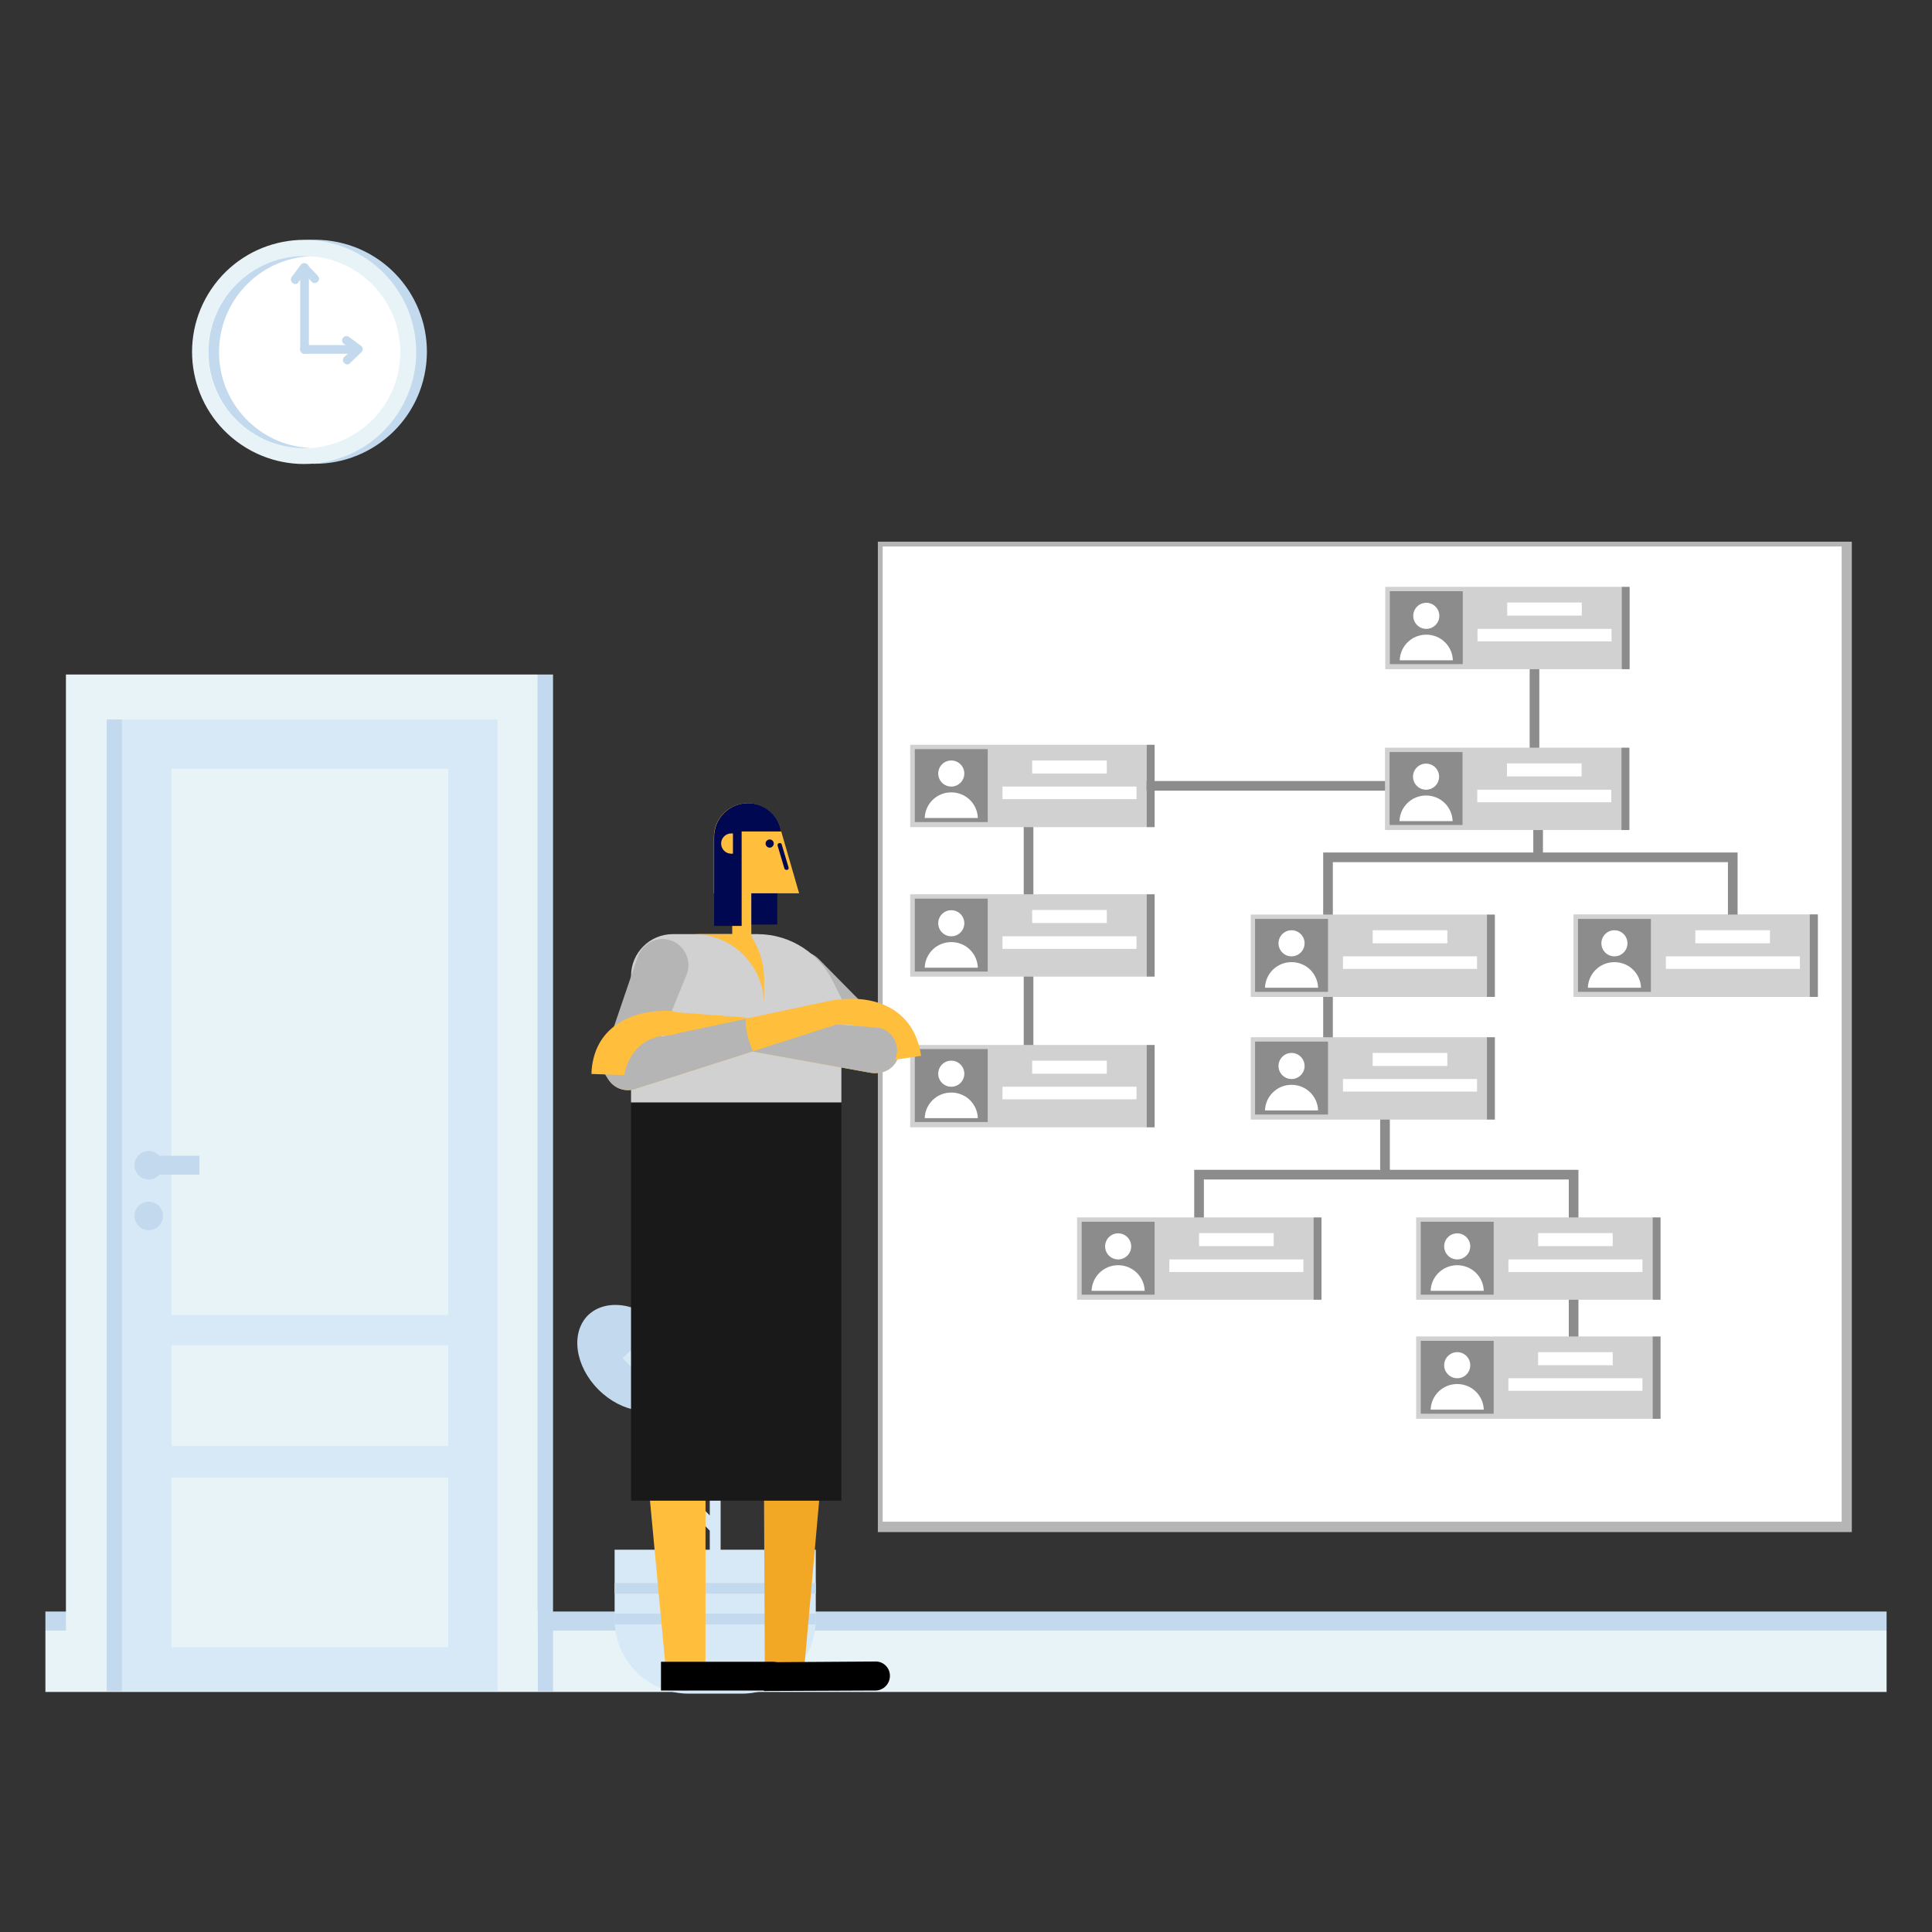 <?xml version="1.0" encoding="utf-8"?>
<!-- Generator: Adobe Illustrator 23.0.0, SVG Export Plug-In . SVG Version: 6.00 Build 0)  -->
<svg version="1.1" id="Capa_1" xmlns="http://www.w3.org/2000/svg" xmlns:xlink="http://www.w3.org/1999/xlink" x="0px" y="0px"
	 viewBox="0 0 800 800" enable-background="new 0 0 800 800" xml:space="preserve">
<rect x="0" y="0" width="800" height="800" fill="#333333" stroke="none"/>
<g>
	<g>
		<rect x="18.8" y="675.2" fill="#E8F3F7" width="762.4" height="25.4"/>
		<rect x="18.8" y="667.3" fill="#C3D9ED" width="762.4" height="7.9"/>
	</g>
	<g>
		<path fill="#E8F3F7" d="M27.3,700.3h195.4V279.3H27.3V700.3z"/>
		<path fill="#D7E8F7" d="M50.5,700.3H206V297.9H50.5V700.3z"/>
		<path fill="#E8F3F7" d="M71,544.5h114.6V318.3H71V544.5z"/>
		<path fill="#E8F3F7" d="M71,682.1h114.6v-70.3H71V682.1z"/>
		<path fill="#E8F3F7" d="M71,598.8h114.6V557H71V598.8z"/>
		<path fill="#C3D9ED" d="M82.6,478.6H66c-1.1-1.2-2.7-2-4.4-2c-3.3,0-5.9,2.7-5.9,5.9s2.7,5.9,5.9,5.9c1.8,0,3.3-0.8,4.4-2h16.6
			V478.6z"/>
		<path fill="#C3D9ED" d="M67.5,503.5c0,3.3-2.7,5.9-5.9,5.9s-5.9-2.7-5.9-5.9c0-3.3,2.7-5.9,5.9-5.9S67.5,500.2,67.5,503.5"/>
		<path fill="#C3D9ED" d="M222.7,700.3h6.3V279.3h-6.3V700.3z"/>
		<path fill="#C3D9ED" d="M44.2,700.3h6.3V297.9h-6.3V700.3z"/>
	</g>
	<g>
		
			<ellipse transform="matrix(0.158 -0.987 0.987 0.158 -34.038 251.44)" fill="#C3D9ED" cx="130.5" cy="145.7" rx="46.4" ry="46.4"/>
		
			<ellipse transform="matrix(0.561 -0.828 0.828 0.561 -65.33 168.231)" fill="#E8F3F7" cx="125.9" cy="145.7" rx="46.4" ry="46.4"/>
		
			<ellipse transform="matrix(0.707 -0.707 0.707 0.707 -66.207 131.834)" fill="#FFFFFF" cx="126" cy="145.8" rx="39.8" ry="39.8"/>
		<path fill="#C3D9ED" d="M90.7,145.8c0-21.2,16.6-38.6,37.6-39.7c-0.7,0-1.5-0.1-2.2-0.1c-22,0-39.8,17.8-39.8,39.8
			c0,22,17.8,39.8,39.8,39.8c0.7,0,1.5,0,2.2-0.1C107.3,184.4,90.7,167.1,90.7,145.8z"/>
		<path fill="#C3D9ED" d="M147.4,146.5h-21.3c-1,0-1.8-0.8-1.8-1.8c0-1,0.8-1.8,1.8-1.8h21.3c1,0,1.8,0.8,1.8,1.8
			C149.2,145.7,148.4,146.5,147.4,146.5z"/>
		<path fill="#C3D9ED" d="M143.8,150.9c-0.5,0-0.9-0.2-1.3-0.6c-0.7-0.7-0.7-1.9,0.1-2.5l3.1-2.9l-3.3-2.5c-0.8-0.6-1-1.7-0.4-2.5
			c0.6-0.8,1.7-1,2.5-0.4l5,3.7c0.4,0.3,0.7,0.8,0.7,1.3c0,0.5-0.2,1-0.6,1.4l-4.6,4.4C144.7,150.7,144.3,150.9,143.8,150.9z"/>
		<path fill="#C3D9ED" d="M126.1,146.5c-1,0-1.8-0.8-1.8-1.8v-33.9c0-1,0.8-1.8,1.8-1.8c1,0,1.8,0.8,1.8,1.8v33.9
			C127.9,145.7,127.1,146.5,126.1,146.5z"/>
		<path fill="#C3D9ED" d="M122.3,117.6c-0.4,0-0.7-0.1-1.1-0.4c-0.8-0.6-1-1.7-0.4-2.5l3.7-5c0.3-0.4,0.8-0.7,1.3-0.7
			c0.5,0,1,0.2,1.4,0.6l4.4,4.6c0.7,0.7,0.7,1.9-0.1,2.5c-0.7,0.7-1.9,0.7-2.5-0.1l-2.9-3.1l-2.5,3.3
			C123.4,117.4,122.9,117.6,122.3,117.6z"/>
	</g>
	<g>
		<path fill="#C3D9ED" d="M316.5,509c0,15.1-9.2,27.3-20.5,27.3s-20.5-12.2-20.5-27.3s9.2-27.3,20.5-27.3S316.5,493.9,316.5,509"/>
		<path fill="#C3D9ED" d="M274.1,549.1c9.7,9.7,11.6,23.4,4.4,30.7c-7.3,7.3-21,5.3-30.7-4.4c-9.7-9.7-11.6-23.4-4.4-30.7
			C250.7,537.5,264.4,539.4,274.1,549.1"/>
		<path fill="#C3D9ED" d="M343.2,569c7.8,7.8,5.7,22.6-4.7,33c-10.4,10.4-25.2,12.5-33,4.7L343.2,569z"/>
		<polygon fill="#D7E8F7" points="293.9,627.5 270.4,603.7 267.2,606.8 293.9,633.8 293.9,652.5 298.4,652.5 298.4,620.3 
			334.2,584.3 331.1,581.2 298.4,614 298.4,575.1 323.9,549.9 320.7,546.7 298.4,568.8 298.4,510.4 293.9,510.4 293.9,592.7 
			261,559.3 257.8,562.4 293.9,599 		"/>
		<path fill="#D7E8F7" d="M307.2,701.3h-22c-16.9,0-30.7-13.8-30.7-30.7v-28.9h83.3v28.9C337.8,687.5,324,701.3,307.2,701.3"/>
		<rect x="254.5" y="655.5" fill="#C3D9ED" width="83.3" height="4.4"/>
		<rect x="254.5" y="668.2" fill="#C3D9ED" width="83.3" height="4.4"/>
	</g>
	<g>
		<rect x="363.5" y="224.3" fill="#B5B5B5" width="403.3" height="410.1"/>
		<rect x="365.5" y="226.3" fill="#FFFFFF" width="397.1" height="403.8"/>
		<g>
			<g>
				<g>
					<rect x="651.6" y="378.7" fill="#D1D1D1" width="97.9" height="34.1"/>
					<rect x="653.4" y="380.5" fill="#8C8C8C" width="30.2" height="30.2"/>
					<circle fill="#FFFFFF" cx="668.5" cy="390.6" r="5.4"/>
					<path fill="#FFFFFF" d="M679.5,409c-0.2-5.9-5-10.6-11-10.6s-10.8,4.7-11,10.6H679.5z"/>
					<rect x="702" y="385.2" fill="#FFFFFF" width="30.9" height="5.4"/>
					<rect x="689.8" y="396" fill="#FFFFFF" width="55.5" height="5.2"/>
				</g>
				<rect x="749.4" y="378.7" fill="#8C8C8C" width="3.3" height="34.1"/>
			</g>
			<line fill="none" stroke="#8C8C8C" stroke-width="4" stroke-miterlimit="10" x1="635.4" y1="268" x2="635.4" y2="312.1"/>
			<line fill="none" stroke="#8C8C8C" stroke-width="4" stroke-miterlimit="10" x1="579.5" y1="325.4" x2="470.6" y2="325.4"/>
			<line fill="none" stroke="#8C8C8C" stroke-width="4" stroke-miterlimit="10" x1="425.9" y1="332.2" x2="425.9" y2="439.2"/>
			<line fill="none" stroke="#8C8C8C" stroke-width="4" stroke-miterlimit="10" x1="636.9" y1="334.8" x2="636.9" y2="355"/>
			<polyline fill="none" stroke="#8C8C8C" stroke-width="4" stroke-miterlimit="10" points="717.5,387.9 717.5,355 549.9,355 
				549.9,446.8 			"/>
			<line fill="none" stroke="#8C8C8C" stroke-width="4" stroke-miterlimit="10" x1="573.5" y1="455.3" x2="573.5" y2="486.4"/>
			<polyline fill="none" stroke="#8C8C8C" stroke-width="4" stroke-miterlimit="10" points="651.6,575.4 651.6,486.4 496.5,486.4 
				496.5,515.8 			"/>
			<g>
				<g>
					<rect x="446" y="504.1" fill="#D1D1D1" width="97.9" height="34.1"/>
					<rect x="447.9" y="505.9" fill="#8C8C8C" width="30.2" height="30.2"/>
					<circle fill="#FFFFFF" cx="463" cy="516.1" r="5.4"/>
					<path fill="#FFFFFF" d="M474,534.5c-0.2-5.9-5-10.6-11-10.6c-6,0-10.8,4.7-11,10.6H474z"/>
					<rect x="496.5" y="510.6" fill="#FFFFFF" width="30.9" height="5.4"/>
					<rect x="484.2" y="521.5" fill="#FFFFFF" width="55.5" height="5.2"/>
				</g>
				<rect x="543.9" y="504.1" fill="#8C8C8C" width="3.3" height="34.1"/>
			</g>
			<g>
				<g>
					<rect x="586.4" y="504.1" fill="#D1D1D1" width="97.9" height="34.1"/>
					<rect x="588.3" y="505.9" fill="#8C8C8C" width="30.2" height="30.2"/>
					<circle fill="#FFFFFF" cx="603.4" cy="516.1" r="5.4"/>
					<path fill="#FFFFFF" d="M614.4,534.5c-0.2-5.9-5-10.6-11-10.6c-6,0-10.8,4.7-11,10.6H614.4z"/>
					<rect x="636.9" y="510.6" fill="#FFFFFF" width="30.9" height="5.4"/>
					<rect x="624.6" y="521.5" fill="#FFFFFF" width="55.5" height="5.2"/>
				</g>
				<rect x="684.3" y="504.1" fill="#8C8C8C" width="3.3" height="34.1"/>
			</g>
			<g>
				<g>
					<rect x="586.4" y="553.4" fill="#D1D1D1" width="97.9" height="34.1"/>
					<rect x="588.3" y="555.2" fill="#8C8C8C" width="30.2" height="30.2"/>
					<circle fill="#FFFFFF" cx="603.4" cy="565.3" r="5.4"/>
					<path fill="#FFFFFF" d="M614.4,583.7c-0.2-5.9-5-10.6-11-10.6c-6,0-10.8,4.7-11,10.6H614.4z"/>
					<rect x="636.9" y="559.9" fill="#FFFFFF" width="30.9" height="5.4"/>
					<rect x="624.6" y="570.7" fill="#FFFFFF" width="55.5" height="5.2"/>
				</g>
				<rect x="684.3" y="553.4" fill="#8C8C8C" width="3.3" height="34.1"/>
			</g>
			<g>
				<g>
					<rect x="573.6" y="243" fill="#D1D1D1" width="97.9" height="34.1"/>
					<rect x="575.5" y="244.8" fill="#8C8C8C" width="30.2" height="30.2"/>
					<circle fill="#FFFFFF" cx="590.6" cy="255" r="5.4"/>
					<path fill="#FFFFFF" d="M601.6,273.4c-0.2-5.9-5-10.6-11-10.6s-10.8,4.7-11,10.6H601.6z"/>
					<rect x="624.1" y="249.5" fill="#FFFFFF" width="30.9" height="5.4"/>
					<rect x="611.8" y="260.4" fill="#FFFFFF" width="55.5" height="5.2"/>
				</g>
				<rect x="671.5" y="243" fill="#8C8C8C" width="3.3" height="34.1"/>
			</g>
			<g>
				<g>
					<rect x="573.5" y="309.6" fill="#D1D1D1" width="97.9" height="34.1"/>
					<rect x="575.4" y="311.4" fill="#8C8C8C" width="30.2" height="30.2"/>
					<circle fill="#FFFFFF" cx="590.5" cy="321.6" r="5.4"/>
					<path fill="#FFFFFF" d="M601.5,340c-0.2-5.9-5-10.6-11-10.6s-10.8,4.7-11,10.6H601.5z"/>
					<rect x="624" y="316.1" fill="#FFFFFF" width="30.9" height="5.4"/>
					<rect x="611.7" y="327" fill="#FFFFFF" width="55.5" height="5.2"/>
				</g>
				<rect x="671.4" y="309.6" fill="#8C8C8C" width="3.3" height="34.1"/>
			</g>
			<g>
				<g>
					<rect x="517.9" y="378.7" fill="#D1D1D1" width="97.9" height="34.1"/>
					<rect x="519.7" y="380.5" fill="#8C8C8C" width="30.2" height="30.2"/>
					<circle fill="#FFFFFF" cx="534.8" cy="390.6" r="5.4"/>
					<path fill="#FFFFFF" d="M545.8,409c-0.2-5.9-5-10.6-11-10.6c-6,0-10.8,4.7-11,10.6H545.8z"/>
					<rect x="568.4" y="385.2" fill="#FFFFFF" width="30.9" height="5.4"/>
					<rect x="556.1" y="396" fill="#FFFFFF" width="55.5" height="5.2"/>
				</g>
				<rect x="615.7" y="378.7" fill="#8C8C8C" width="3.3" height="34.1"/>
			</g>
			<g>
				<g>
					<rect x="517.9" y="429.5" fill="#D1D1D1" width="97.9" height="34.1"/>
					<rect x="519.7" y="431.3" fill="#8C8C8C" width="30.2" height="30.2"/>
					<circle fill="#FFFFFF" cx="534.8" cy="441.4" r="5.4"/>
					<path fill="#FFFFFF" d="M545.8,459.8c-0.2-5.9-5-10.6-11-10.6c-6,0-10.8,4.7-11,10.6H545.8z"/>
					<rect x="568.4" y="436" fill="#FFFFFF" width="30.9" height="5.4"/>
					<rect x="556.1" y="446.8" fill="#FFFFFF" width="55.5" height="5.2"/>
				</g>
				<rect x="615.7" y="429.5" fill="#8C8C8C" width="3.3" height="34.1"/>
			</g>
			<g>
				<g>
					<rect x="651.6" y="378.7" fill="#D1D1D1" width="97.9" height="34.1"/>
					<rect x="653.4" y="380.5" fill="#8C8C8C" width="30.2" height="30.2"/>
					<circle fill="#FFFFFF" cx="668.5" cy="390.6" r="5.4"/>
					<path fill="#FFFFFF" d="M679.5,409c-0.2-5.9-5-10.6-11-10.6s-10.8,4.7-11,10.6H679.5z"/>
					<rect x="702" y="385.2" fill="#FFFFFF" width="30.9" height="5.4"/>
					<rect x="689.8" y="396" fill="#FFFFFF" width="55.5" height="5.2"/>
				</g>
				<rect x="749.4" y="378.7" fill="#8C8C8C" width="3.3" height="34.1"/>
			</g>
			<g>
				<g>
					<rect x="376.9" y="308.4" fill="#D1D1D1" width="97.9" height="34.1"/>
					<rect x="378.8" y="310.2" fill="#8C8C8C" width="30.2" height="30.2"/>
					<circle fill="#FFFFFF" cx="393.9" cy="320.3" r="5.4"/>
					<path fill="#FFFFFF" d="M404.9,338.7c-0.2-5.9-5-10.6-11-10.6s-10.8,4.7-11,10.6H404.9z"/>
					<rect x="427.4" y="314.9" fill="#FFFFFF" width="30.9" height="5.4"/>
					<rect x="415.1" y="325.7" fill="#FFFFFF" width="55.5" height="5.2"/>
				</g>
				<rect x="474.8" y="308.4" fill="#8C8C8C" width="3.3" height="34.1"/>
			</g>
			<g>
				<g>
					<rect x="376.9" y="370.3" fill="#D1D1D1" width="97.9" height="34.1"/>
					<rect x="378.8" y="372.1" fill="#8C8C8C" width="30.2" height="30.2"/>
					<circle fill="#FFFFFF" cx="393.9" cy="382.3" r="5.4"/>
					<path fill="#FFFFFF" d="M404.9,400.7c-0.2-5.9-5-10.6-11-10.6s-10.8,4.7-11,10.6H404.9z"/>
					<rect x="427.4" y="376.8" fill="#FFFFFF" width="30.9" height="5.4"/>
					<rect x="415.1" y="387.7" fill="#FFFFFF" width="55.5" height="5.2"/>
				</g>
				<rect x="474.8" y="370.3" fill="#8C8C8C" width="3.3" height="34.1"/>
			</g>
			<g>
				<g>
					<rect x="376.9" y="432.7" fill="#D1D1D1" width="97.9" height="34.1"/>
					<rect x="378.8" y="434.4" fill="#8C8C8C" width="30.2" height="30.2"/>
					<circle fill="#FFFFFF" cx="393.9" cy="444.6" r="5.4"/>
					<path fill="#FFFFFF" d="M404.9,463c-0.2-5.9-5-10.6-11-10.6s-10.8,4.7-11,10.6H404.9z"/>
					<rect x="427.4" y="439.2" fill="#FFFFFF" width="30.9" height="5.4"/>
					<rect x="415.1" y="450" fill="#FFFFFF" width="55.5" height="5.2"/>
				</g>
				<rect x="474.8" y="432.7" fill="#8C8C8C" width="3.3" height="34.1"/>
			</g>
		</g>
	</g>
	<path fill="#F2A825" d="M331.2,526.1c-8.4,0-15.2,6.3-15.2,14c0,0,0.7,152,0.7,152.1c0,4.1,3.7,7.4,8.1,7.4c4.5,0,8.1-3.4,8.1-7.5
		c0-0.1,13.5-151.4,13.5-152.1C346.4,532.3,339.6,526,331.2,526.1z"/>
	<path d="M368.5,693.9c0-3.3-2.7-6-6-5.9c0,0,0,0,0,0c0,0,0,0,0,0l-46.3,0.3l0.1,11.9l46.3-0.2c0,0,0.1,0,0.1,0
		C365.9,699.9,368.5,697.2,368.5,693.9z"/>
	<path fill="#FFBE3B" d="M275.6,526.7c-8.4,0.8-14.7,7.7-13.9,15.3c0,0,14.2,151.4,14.2,151.4c0.4,4.1,4.3,7,8.8,6.6
		c4.5-0.4,7.8-4.1,7.4-8.1c0-0.1,0.1-152,0.1-152.7C291.4,531.5,284,525.9,275.6,526.7z"/>
	<path fill="#B5B5B5" d="M323.7,412.2c-4.2-4.2-4.1-11,0.1-15.2c4.2-4.2,11-4.1,15.2,0.1l30.7,31.1c3.7,3.7,3.6,9.7-0.1,13.4
		c-3.7,3.7-9.7,3.6-13.4-0.1c0,0-0.1-0.1-0.1-0.1C356.1,441.3,323.9,412.4,323.7,412.2z"/>
	<path d="M326,694.1c0-3.3-2.7-6-6-6c0,0,0,0,0,0c0,0,0,0,0,0l-46.3,0l0,11.9l46.3,0c0,0,0.1,0,0.1,0C323.4,700,326,697.3,326,694.1
		z"/>
	<rect x="261.3" y="455.8" fill="#191919" width="87.1" height="165.6"/>
	<g>
		<path fill="#D1D1D1" d="M278.6,386.8c0,0,0.1,0,0.1,0l0,0h34.9c13.9,0,25.9,8.2,31.5,20l0,0l16.2,32.3h-12.9v17.4h-87.1v-52.4
			C261.3,394.5,269.1,386.8,278.6,386.8z"/>
		<path fill="#FFBE3B" d="M310.5,386.8h-23.3c16.1,0,29.2,13.1,29.2,29.3v-10.5C316.4,398.6,314.2,392.1,310.5,386.8z"/>
	</g>
	<path fill="#B5B5B5" d="M284.5,403.1c1.9-5.6-1.1-11.7-6.7-13.7c-5.6-1.9-11.7,1.1-13.7,6.7L250,437.5c-1.7,4.9,1,10.3,5.9,12
		c4.9,1.7,10.3-1,12-5.9c0,0,0-0.1,0-0.1C268,443.5,284.4,403.5,284.5,403.1z"/>
	<path fill="#FFBE3B" d="M345.8,414.1c-2.7,0.4-4.5,3-4.1,5.8c0.4,2.8,2.9,4.7,5.6,4.4l0,0.1c9.9-1.4,17.9,5.2,20.6,14.8l13.5-2
		C378.6,417.8,362.4,411.6,345.8,414.1L345.8,414.1z"/>
	
		<rect x="309.4" y="370.5" transform="matrix(1.000155e-03 -1 1 1.000155e-03 -60.18 691.849)" fill="#000851" width="13.6" height="11.2"/>
	<path fill="#FFBE3B" d="M330.9,369.9l-8.1-28l0,0c-1.9-5.4-7.1-9.3-13.2-9.3c-7.7,0-14,6.2-14,14l0,23.3l7.6,0l0,17
		c0,0,7.9,7.6,7.9,7.5l0-24.5L330.9,369.9z"/>
	<path fill="#000851" d="M318.7,347.6c-0.9,0-1.7,0.8-1.7,1.7c0,0.9,0.8,1.7,1.7,1.7c0.9,0,1.7-0.8,1.7-1.7
		C320.4,348.3,319.6,347.6,318.7,347.6z"/>
	<path fill="#000851" d="M326.5,359.1l-2.8-9.4c-0.1-0.5-0.6-0.7-1.1-0.6c-0.5,0.1-0.7,0.6-0.6,1.1l2.8,9.4c0.1,0.4,0.5,0.6,0.9,0.6
		c0.1,0,0.2,0,0.3,0C326.4,360.1,326.7,359.6,326.5,359.1z"/>
	<path fill="#000851" d="M322.7,341.5c-2-5.2-7-8.9-13-8.9c-7.7,0-14,6.2-14,14l0,36.8l11.4,0l0-39.1l16.4,0
		C323.1,342.6,322.7,341.5,322.7,341.5z"/>
	<path fill="#FFBE3B" d="M303.5,345.1l-0.7,0c-2.3,0-4.2,1.9-4.2,4.2c0,2.3,1.9,4.2,4.2,4.2l0.7,0L303.5,345.1z"/>
	<path fill="#FFBE3B" d="M371.2,437c-1.2,5.1-6.3,8.3-11.4,7.1l-84.2-15.2l0,0c0,0-0.1,0-0.1,0c-2.7-0.6-4.4-3.3-3.8-6
		c0.6-2.7,3.3-4.4,6-3.8c0,0,0.1,0,0.1,0l0-0.1c0,0,85.7,6.5,86.2,6.6C369.2,426.8,372.4,431.9,371.2,437z"/>
	<path fill="#B5B5B5" d="M371.2,437c1.2-5.1-2-10.2-7.1-11.4c-0.3-0.1-29.1-2.3-53.3-4.1c-1.6,4-2.5,8.4-2.5,13c0,0.1,0,0.2,0,0.3
		l51.6,9.3C365,445.2,370,442.1,371.2,437z"/>
	<path fill="#FFBE3B" d="M250.9,444.7c1.5,5,6.8,7.8,11.8,6.3l84.4-27l0,0c0,0,0.1,0,0.1,0c2.7-0.8,4.2-3.6,3.3-6.3
		c-0.8-2.7-3.6-4.2-6.3-3.3c0,0-0.1,0-0.1,0l0-0.1c0,0-86.5,18.4-86.9,18.6C252.2,434.4,249.4,439.7,250.9,444.7z"/>
	<path fill="#B5B5B5" d="M308.7,421.9c-23.9,5.1-51.2,10.9-51.5,11c-5,1.5-7.8,6.8-6.3,11.8c1.5,5,6.8,7.8,11.8,6.3l49.1-15.7
		C309.9,431.3,308.8,426.7,308.7,421.9z"/>
	<path fill="#FFBE3B" d="M277.8,418.6c2.7,0.2,4.8,2.5,4.7,5.2s-2.4,4.9-5.1,4.8l0,0.1c-10-0.3-17.3,6.9-18.9,16.5l-13.6-0.5
		C245.5,425.7,261,417.9,277.8,418.6L277.8,418.6z"/>
</g>
</svg>
